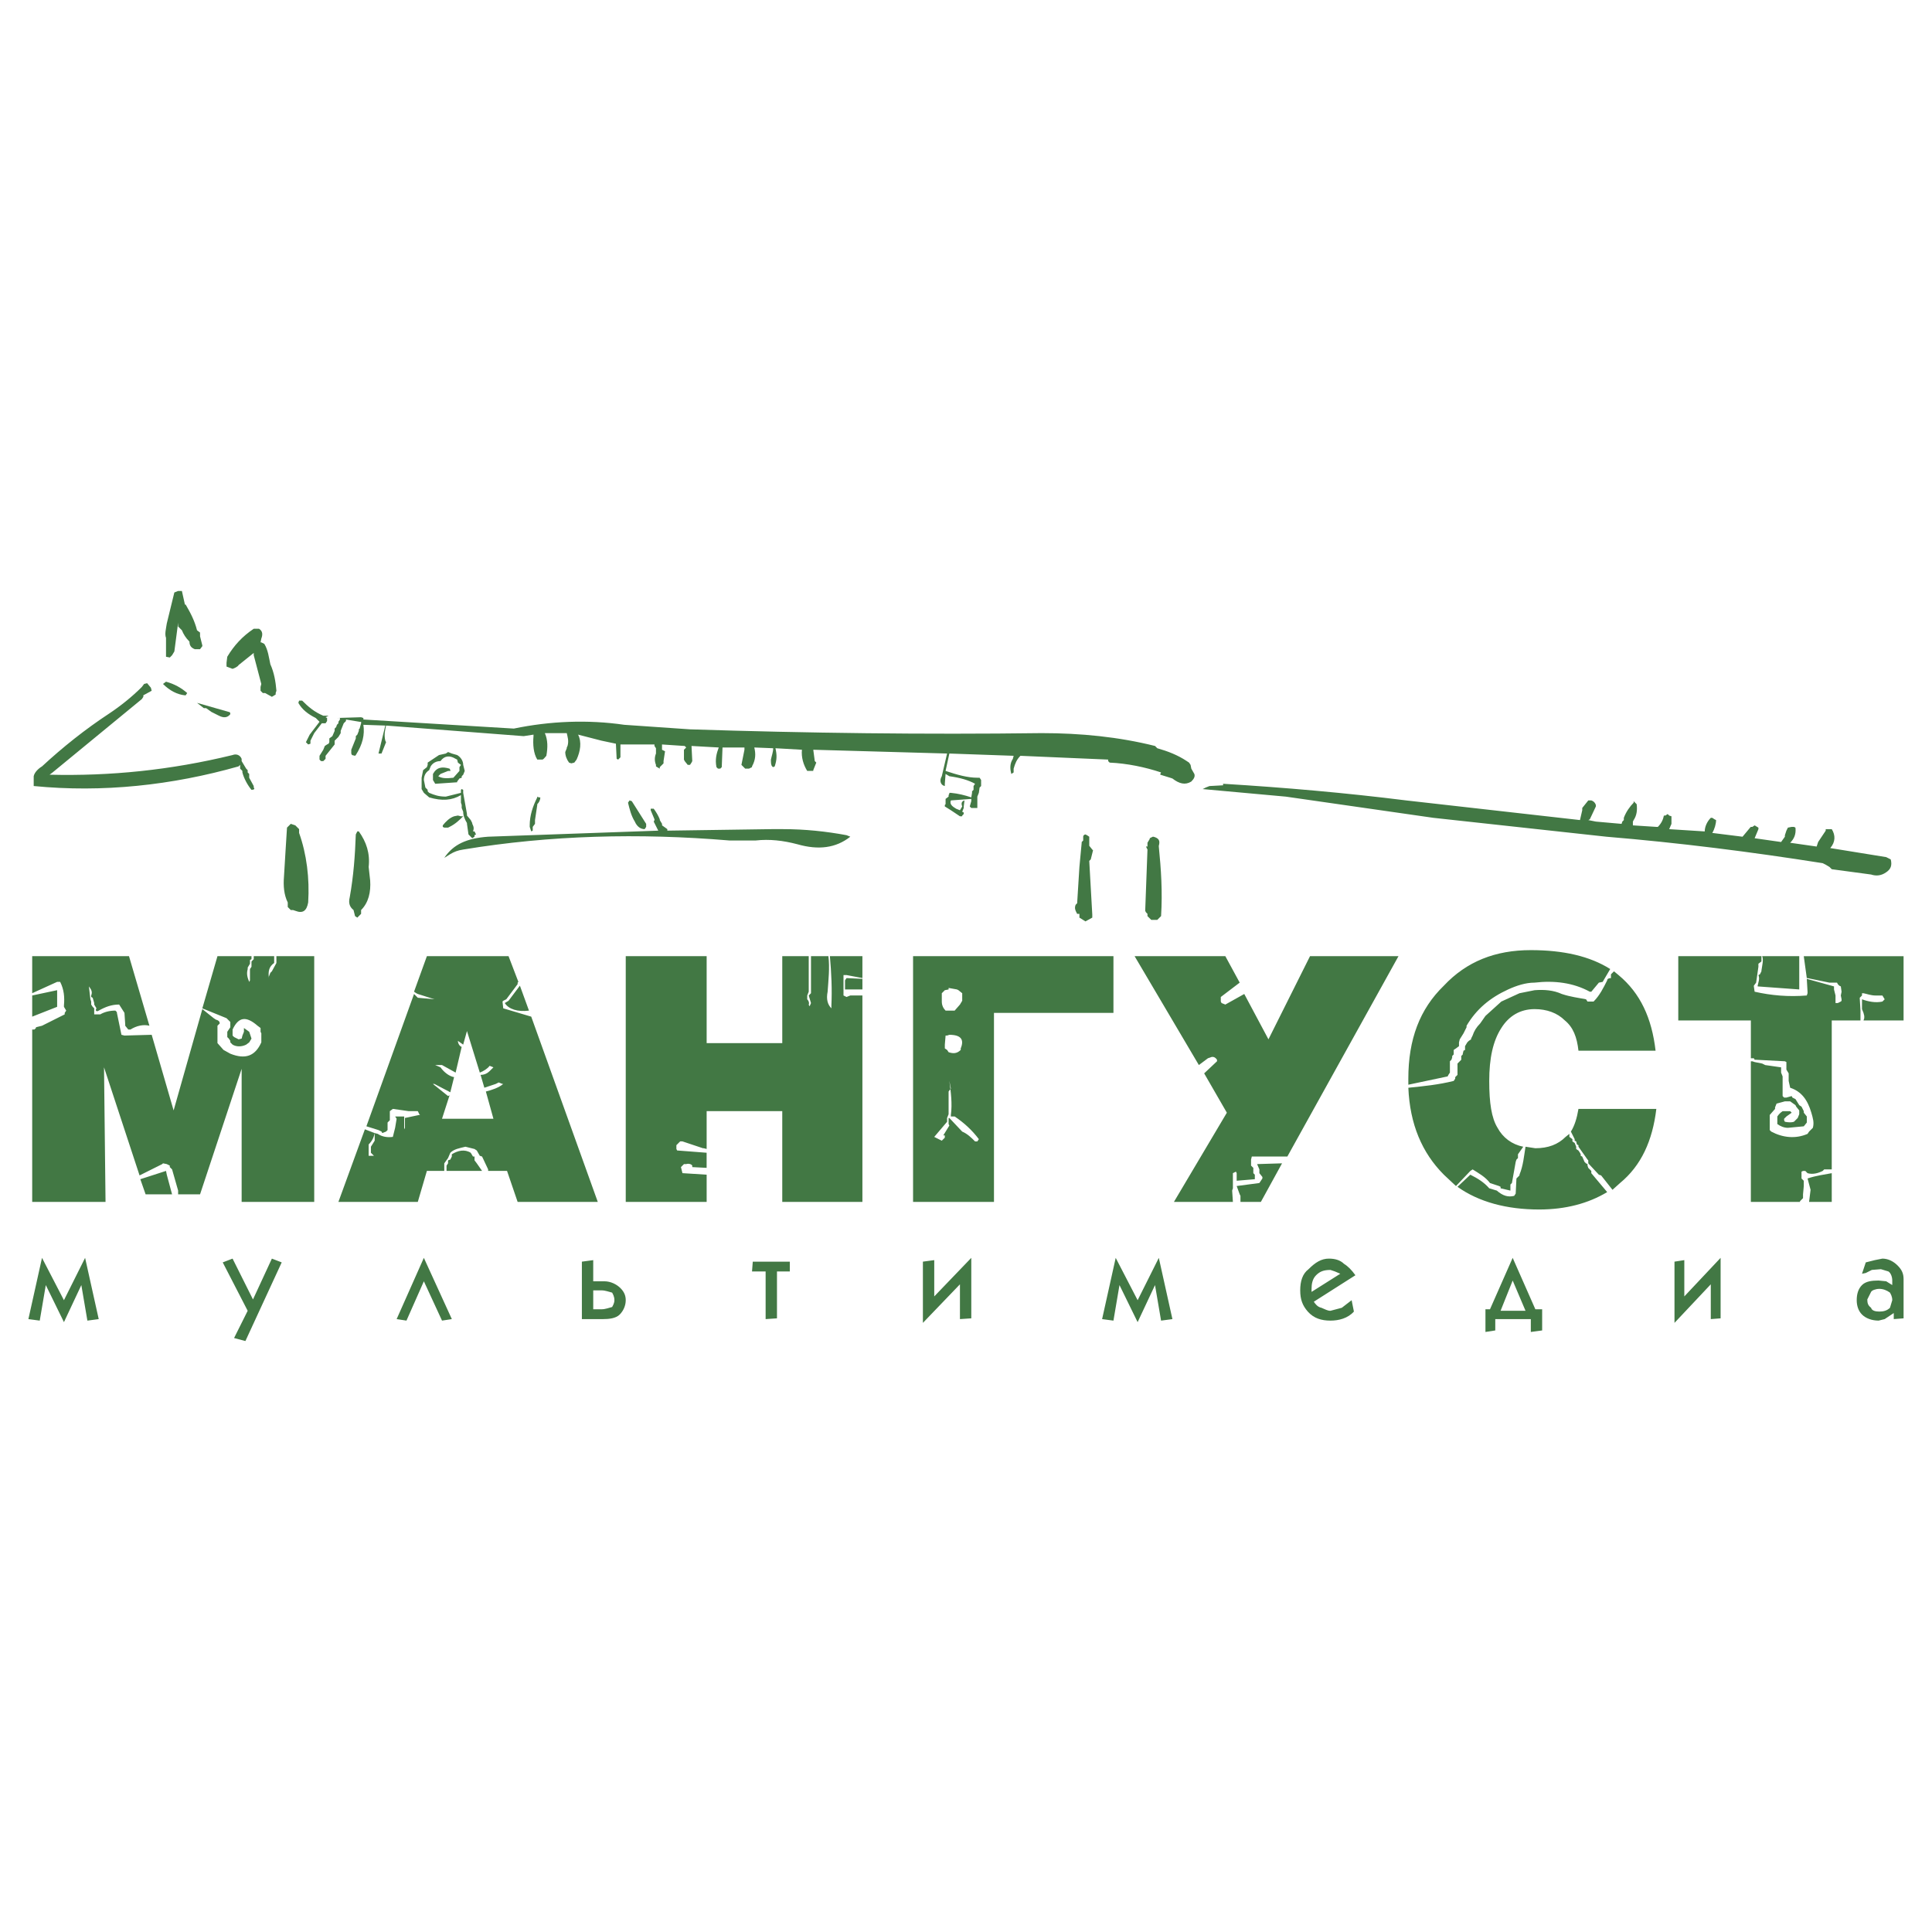 <?xml version="1.0" encoding="utf-8"?>
<!-- Generator: Adobe Illustrator 13.0.0, SVG Export Plug-In . SVG Version: 6.00 Build 14948)  -->
<!DOCTYPE svg PUBLIC "-//W3C//DTD SVG 1.0//EN" "http://www.w3.org/TR/2001/REC-SVG-20010904/DTD/svg10.dtd">
<svg version="1.0" id="Layer_1" xmlns="http://www.w3.org/2000/svg" xmlns:xlink="http://www.w3.org/1999/xlink" x="0px" y="0px"
	 width="192.756px" height="192.756px" viewBox="0 0 192.756 192.756" enable-background="new 0 0 192.756 192.756"
	 xml:space="preserve">
<g>
	<polygon fill-rule="evenodd" clip-rule="evenodd" fill="#FFFFFF" points="0,0 192.756,0 192.756,192.756 0,192.756 0,0 	"/>
	<path fill-rule="evenodd" clip-rule="evenodd" fill="#427844" d="M16.564,68.013c0.83,0.226,1.509,0.604,2.112,1.131l-0.151,0.227
		h-0.075c-0.755-0.076-1.509-0.453-2.188-1.132L16.564,68.013L16.564,68.013z M19.658,70.125l3.168,0.905
		c0.151,0,0.151,0.151,0.151,0.226c-0.302,0.377-0.679,0.377-1.131,0.151l-0.754-0.377l-0.528-0.377h-0.226L19.658,70.125
		L19.658,70.125z"/>
	<path fill-rule="evenodd" clip-rule="evenodd" fill="#427844" d="M122.027,78.197c6.186,0.377,12.221,0.905,18.256,1.66
		l17.351,1.961l0.227-0.981v-0.226l0.604-0.754h0.302c0.226,0.075,0.377,0.226,0.452,0.453v0.151l-0.604,1.282l-0.15,0.076
		l0.754,0.151l2.565,0.227l0.075-0.227l0.15-0.151v-0.226c0.227-0.604,0.604-1.132,0.981-1.509v-0.151l0.302,0.302
		c0.075,0.604,0,1.132-0.302,1.584l-0.076,0.151v0.377l2.339,0.151h0.151c0.377-0.377,0.527-0.754,0.604-1.131h0.15l0.227-0.151
		l0.15,0.151l0.227,0.075v0.755l-0.227,0.528l3.546,0.226c0-0.453,0.227-0.98,0.604-1.357h0.15l0.227,0.15l0.151,0.076
		c0,0.377-0.151,0.905-0.378,1.282l3.019,0.377l0.754-0.905l0.075-0.076h0.151l0.227-0.151l0.377,0.227v0.151l-0.377,0.905
		l2.64,0.377l0.378-0.528v-0.151l0.15-0.453l0.15-0.302l0.378-0.076h0.226l0.151,0.076c0.075,0.679-0.151,1.131-0.528,1.509
		l2.641,0.377l0.15-0.453l0.755-1.131v-0.151h0.604c0.377,0.604,0.377,1.282-0.151,1.886l5.583,0.905l0.452,0.227
		c0.151,0.604,0,0.98-0.452,1.282c-0.528,0.377-1.057,0.377-1.509,0.226l-3.923-0.528l-0.227-0.226l-0.377-0.227l-0.302-0.151
		c-7.167-1.131-14.333-2.037-21.575-2.64l-17.275-1.886l-14.711-2.113l-8.298-0.754l0.302-0.151l0.377-0.151l1.358-0.075V78.197
		L122.027,78.197z M101.131,75.406l-6.413-0.226l-0.377,1.735c1.131,0.377,2.188,0.679,3.168,0.679h0.226l0.151,0.226v0.604
		l-0.151,0.151l-0.076,0.528l-0.15,0.377v1.132h-0.604l-0.151-0.151l0.151-0.528v-0.226l-2.037,0.151
		c-0.151,0.377,0.151,0.604,0.528,0.83l0.377,0.151L96,80.46c-0.15-0.377,0-0.528,0.227-0.604l-0.075,0.604v0.151L96,80.989
		l0.151,0.075v0.151L96,81.366v0.075h-0.226l-0.905-0.604l-0.604-0.377V80.31l0.076-0.076v-0.528l0.302-0.227v-0.151l0.075-0.15
		v-0.076h0.151c0.754,0.076,1.358,0.226,2.037,0.453l0.075-0.453v-0.151l0.151-0.151v-0.377l0.151-0.226
		c-0.679-0.377-1.509-0.604-2.565-0.754l-0.377-0.227l-0.076,0.981v0.226c-0.377-0.075-0.528-0.452-0.377-0.83l0.075-0.151
		l0.528-2.263L81.14,74.802l0.151,1.132l0.15,0.151l-0.301,0.754v0.076h-0.604c-0.377-0.604-0.604-1.358-0.528-2.113l-2.64-0.15
		c0.151,0.679,0.151,1.131-0.076,1.811l-0.151,0.075c-0.151-0.075-0.226-0.226-0.226-0.604v-0.151
		c0.075-0.377,0.226-0.754,0.226-1.131l-1.886-0.076c0.151,0.604,0.151,1.207-0.227,1.886v0.075l-0.301,0.151H74.35l-0.377-0.377
		l0.301-1.509v-0.226h-2.188l-0.076,1.961l-0.15,0.151h-0.227l-0.151-0.151c-0.151-0.754,0-1.358,0.227-1.961l-2.716-0.151
		l0.075,1.509l-0.075,0.151l-0.151,0.227h-0.227l-0.302-0.377l-0.075-0.151v-0.981l0.226-0.226l-0.151-0.151l-2.263-0.151v0.528
		l0.302,0.151l-0.151,0.981v0.226l-0.377,0.377v0.151l-0.377-0.226v-0.151c-0.151-0.377-0.151-0.755,0-1.132v-0.528l-0.151-0.227
		v-0.151h-3.395v1.282l-0.226,0.227l-0.151-0.075l-0.075-1.509l-1.433-0.302l-2.339-0.604c0.377,0.754,0.226,1.659-0.151,2.489
		l-0.227,0.302L57,76.16l-0.227-0.075c-0.226-0.302-0.377-0.679-0.377-1.056l0.151-0.377v-0.076l0.075-0.151
		c0.151-0.528,0-0.905-0.075-1.282h-2.188c0.302,0.679,0.302,1.433,0.151,2.263c-0.151,0.151-0.226,0.302-0.377,0.377h-0.528
		c-0.377-0.604-0.453-1.509-0.377-2.338v-0.151l-0.98,0.151l-13.73-1.056c-0.076,0.377-0.227,0.905-0.076,1.509l0.076,0.151
		l-0.453,1.131h-0.302l0.679-2.791l-2.188-0.076c0.151,0.981-0.076,1.961-0.754,3.018l-0.076,0.075l-0.302-0.075l-0.075-0.151
		v-0.377l0.453-1.131v-0.226l0.151-0.151l0.151-0.377v-0.151l0.076-0.076l0.15-0.528v-0.151h-0.15l-1.358-0.226v0.151l-0.226,0.226
		l-0.302,0.754v0.227l-0.227,0.377l-0.377,0.377v0.377l-0.905,1.131v0.302l-0.227,0.226h-0.226l-0.151-0.151v-0.377l0.377-0.604
		l0.151-0.377l0.226-0.151l0.151-0.075l0.075-0.151v-0.377l0.302-0.226l0.227-0.528V72.69l0.151-0.15l0.076-0.227l0.15-0.151v-0.151
		l0.151-0.226v-0.151h-0.377l2.489-0.076l0.227,0.076v0.151l15.012,0.905c3.621-0.754,7.393-0.905,11.014-0.377l6.563,0.453
		c11.693,0.377,23.386,0.528,35.079,0.377c3.923,0,7.694,0.377,11.315,1.282l0.227,0.227c1.056,0.301,2.037,0.679,2.942,1.282
		l0.226,0.151l0.151,0.227l0.075,0.377l0.302,0.528c0.075,0.227,0,0.453-0.302,0.755c-0.604,0.377-1.207,0.226-1.886-0.302
		l-0.227-0.076l-0.98-0.302v-0.076l0.075-0.15c-1.584-0.528-3.395-0.906-5.13-0.981l-0.15-0.151v-0.151l-8.751-0.377
		c-0.377,0.377-0.528,0.754-0.679,1.283v0.377l-0.227,0.15c-0.151-0.528-0.151-1.056,0.15-1.508L101.131,75.406L101.131,75.406z
		 M114.483,84.082l0.226-0.377v-0.075l0.303-0.151h0.075c0.528,0.151,0.679,0.377,0.528,0.905v0.075
		c0.226,2.263,0.377,4.526,0.226,6.94l-0.377,0.377h-0.604l-0.377-0.377v-0.227l-0.151-0.15l-0.075-0.151l0.227-6.111l-0.151-0.302
		h0.151V84.082L114.483,84.082z M108.675,84.082v0.302l0.302,0.377l0.075,0.076l-0.227,0.905l-0.15,0.151l0.302,5.356v0.302
		l-0.68,0.377l-0.604-0.377v-0.377h-0.226c-0.151-0.301-0.302-0.528-0.151-0.905l0.151-0.151l0.226-3.621l0.227-2.414v-0.076
		l0.151-0.151v-0.377c0-0.151,0.15-0.226,0.226-0.226l0.151,0.075l0.227,0.151V84.082L108.675,84.082z M121.801,99.924l0.075,0.15
		l0.377,0.15l1.887-1.055l2.414,4.525l4.148-8.298h8.826l-11.089,19.992h-3.546l-0.075,0.301v0.604l0.227,0.227v0.527l0.15,0.152
		v0.451l-1.811,0.152v-0.756l-0.075-0.15l-0.302,0.15v1.51l-0.075,0.227l0.075,1.131h-5.884l5.28-8.9l-2.263-3.924l1.282-1.207
		v-0.15c-0.151-0.227-0.378-0.377-0.679-0.227l-0.227,0.076l-0.905,0.678l-6.412-10.863h9.052l1.434,2.64l-1.886,1.434V99.924
		L121.801,99.924z M111.089,101.055h-11.92v18.859h-8.072V95.397h19.992V101.055L111.089,101.055z M144.885,105.506v-0.15
		l0.15-0.152v-0.451l0.227-0.152l0.302-0.225v-0.379l0.075-0.301l0.378-0.604l0.302-0.604v-0.15c0.98-1.66,2.338-2.791,4.148-3.621
		c0.83-0.377,1.735-0.68,2.641-0.68c1.961-0.227,3.848,0,5.507,0.906h0.151l0.754-0.906l0.378-0.074l0.754-1.283
		c-2.037-1.283-4.677-1.886-7.921-1.886c-3.546,0-6.412,1.132-8.676,3.546c-2.414,2.338-3.545,5.355-3.545,9.277v0.604l3.922-0.828
		l0.076-0.152l0.15-0.227v-1.131l0.151-0.15L144.885,105.506L144.885,105.506z M156.125,101.809c0.83,0.68,1.207,1.66,1.358,3.018
		h7.694c-0.377-3.242-1.509-5.732-3.696-7.543l-0.453-0.377l-0.302,0.301v0.377c-0.226,0-0.377,0.076-0.377,0.227
		c-0.377,0.756-0.755,1.51-1.358,2.113h-0.603l-0.151-0.227c-0.754-0.15-1.509-0.227-2.414-0.527
		c-0.83-0.379-1.735-0.453-2.716-0.379l-1.509,0.303l-1.811,0.83l-1.584,1.434l-0.528,0.754c-0.377,0.377-0.604,0.754-0.754,1.207
		l-0.151,0.301v0.076l-0.226,0.15l-0.151,0.15l-0.227,0.379v0.377l-0.15,0.074l-0.075,0.303v0.074l-0.151,0.152v0.377l-0.151,0.15
		l-0.226,0.227v1.131l-0.227,0.227v0.15l-0.151,0.227c-1.508,0.377-3.018,0.529-4.525,0.68c0.15,3.621,1.357,6.488,3.545,8.676
		l1.207,1.131l1.434-1.508l0.227-0.152c0.604,0.377,1.282,0.756,1.734,1.359l0.905,0.301l0.151,0.076v0.15l0.98,0.227v-0.604
		l0.151-0.15l0.377-2.113l0.075-0.227l0.151-0.15v-0.377l0.527-0.754c-1.131-0.227-2.036-0.906-2.564-1.887
		c-0.604-0.98-0.83-2.49-0.83-4.678c0-2.262,0.377-3.998,1.207-5.279c0.755-1.207,1.886-1.887,3.319-1.887
		C154.314,100.678,155.371,101.055,156.125,101.809L156.125,101.809z M167.44,95.397h8.299v0.528l-0.302,0.227v0.301l-0.227,1.584
		l-0.227,0.303v0.074l0.076,0.529c1.659,0.377,3.395,0.527,5.205,0.377l0.075-0.227v-0.15l-0.075-1.283l2.715,0.754v0.303
		l0.151,0.604v0.754h0.227l0.302-0.15l0.075-0.076v-0.15l-0.075-0.377l0.075-0.377l-0.075-0.529l-0.151-0.074l-0.15-0.152
		l-0.075-0.15h-0.755l-2.188-0.453h-0.075l-0.302-2.187h9.957v6.412h-3.998l0.075-0.225v-0.227l-0.075-0.303l-0.15-0.377v-0.98
		c0.604,0.227,1.357,0.377,2.036,0.227l0.227-0.227l-0.227-0.377h-0.679c-0.452,0-0.829-0.15-1.207-0.227h-0.15v0.227l-0.227,0.227
		l0.075,1.281v0.98h-2.866v14.861H182l-0.15,0.152c-0.453,0.225-0.98,0.377-1.509,0.225l-0.227-0.225h-0.227l-0.15,0.074v0.68
		l0.227,0.227v0.527l-0.076,0.83v0.377l-0.302,0.303v0.074h-4.903v-14.031h0.151l0.227,0.076l0.754,0.15l0.302,0.15l1.584,0.227
		v0.527l0.151,0.379v1.961l0.15,0.15h0.227l0.528-0.15l0.075,0.15l0.302,0.15l0.377,0.604l0.227,0.152l0.227,0.451v0.152
		l0.302,0.377v0.604l-0.302,0.377l-1.585,0.15c-0.377,0-0.754-0.15-1.056-0.377v-0.754c0.151-0.227,0.302-0.377,0.528-0.529h0.754
		l0.151,0.152l-0.528,0.377l-0.227,0.227v0.15l0.076,0.15c0.377,0.076,0.679,0.076,0.904,0l0.378-0.377l0.15-0.377v-0.377
		l-0.302-0.377l-0.075-0.152l-0.528-0.377h-0.527l-0.83,0.227l-0.151,0.377v0.15l-0.528,0.604v1.51l0.151,0.15
		c1.132,0.604,2.414,0.754,3.621,0.227l0.15-0.227l0.378-0.377c0.15-0.527,0-0.98-0.151-1.508c-0.377-1.283-0.98-2.113-2.112-2.49
		l-0.15-0.68v-0.754l-0.227-0.377v-0.754l-0.15-0.076l-2.867-0.15h-0.15l-0.076-0.15h-0.302v0.15v-3.924h-7.242V95.397
		L167.44,95.397z M175.814,95.397c0.15,0.377,0,0.905-0.075,1.434v0.075l-0.151,0.301l-0.15,0.076c0.15,0.377,0,0.68-0.076,1.057
		v0.074l4.149,0.303v-3.32H175.814L175.814,95.397z M182.755,119.914h-2.264l0.151-1.207l-0.302-1.131
		c0.905-0.303,1.659-0.377,2.414-0.529V119.914L182.755,119.914z M170.685,131.607v-3.471l-3.621,3.848v-6.109l0.98-0.152v3.621
		l3.621-3.848v6.035L170.685,131.607L170.685,131.607z M186.149,127.006l-0.377,0.076l0.377-1.133l0.905-0.227l0.754-0.15
		c0.604,0,1.132,0.303,1.509,0.68c0.378,0.377,0.604,0.754,0.604,1.357v3.922l-0.98,0.076v-0.604l-0.905,0.604l-0.604,0.15
		c-0.679,0-1.282-0.227-1.659-0.604c-0.378-0.377-0.528-0.904-0.528-1.434c0-0.604,0.15-1.131,0.528-1.508
		c0.377-0.377,0.98-0.453,1.659-0.453l0.755,0.076l0.604,0.377v-0.453c0-0.377-0.151-0.754-0.378-0.904l-0.754-0.227l-0.905,0.074
		L186.149,127.006L186.149,127.006z M186.678,130.477c0.075,0.301,0.452,0.377,0.83,0.377c0.377,0,0.754-0.076,1.056-0.377
		l0.227-0.756c0-0.377-0.151-0.604-0.227-0.754c-0.302-0.227-0.679-0.377-1.056-0.377c-0.378,0-0.755,0.15-0.83,0.303l-0.377,0.754
		C186.301,130.023,186.376,130.25,186.678,130.477L186.678,130.477z M157.483,110.635h7.77c-0.377,3.17-1.509,5.658-3.621,7.395
		l-0.754,0.678l-1.132-1.434l-0.227-0.074l-1.056-1.133v-0.301l-0.075-0.076l-0.905-1.281v-0.152l-0.151-0.074l-0.075-0.303
		l-0.151-0.074v-0.152l-0.377-0.754C157.105,112.295,157.332,111.541,157.483,110.635L157.483,110.635z M156.88,113.805v-0.152
		l-0.302-0.225v-0.303l-0.378,0.303c-0.754,0.754-1.735,1.131-3.018,1.131l-0.98-0.15c-0.15,0.904-0.227,1.885-0.604,2.791v0.074
		l-0.302,0.303l-0.075,1.508l-0.151,0.227c-0.604,0.15-1.131,0-1.734-0.527l-0.755-0.227c-0.528-0.604-1.132-0.98-1.886-1.357
		l-1.282,1.207c2.112,1.508,4.903,2.264,8.147,2.264c2.64,0,4.903-0.604,6.789-1.736l-1.584-1.887v-0.225l-0.302-0.303l-0.075-0.227
		v-0.15l-0.151-0.076l-0.15-0.15l-0.227-0.527l-0.151-0.076v-0.15l-0.075-0.15l-0.15-0.227l-0.227-0.15v-0.227l-0.151-0.377
		l-0.226-0.152V113.805L156.88,113.805z M153.861,130.627v2.111l-1.131,0.152v-1.283h-3.546v1.131l-0.98,0.152v-2.264h0.452
		l2.264-5.131l2.263,5.131H153.861L153.861,130.627z M150.92,127.76l-1.207,3.018h2.489L150.92,127.76L150.92,127.76z
		 M125.648,116.67v0.377l0.302,0.379v0.15l-0.302,0.453l-2.264,0.301l0.302,0.83l0.075,0.15v0.604h2.037l2.112-3.848l-2.489,0.076
		L125.648,116.67L125.648,116.67z M130.854,128.59v0.303l2.866-1.811l-0.528-0.227l-0.452-0.152c-0.679,0-1.057,0.152-1.434,0.529
		S130.854,128.137,130.854,128.59L130.854,128.59z M130.552,126.629c0.679-0.68,1.282-1.057,2.036-1.057
		c0.604,0,1.132,0.15,1.51,0.527c0.377,0.227,0.754,0.604,1.131,1.133l-4.149,2.641c0.151,0.227,0.378,0.527,0.755,0.604
		c0.377,0.15,0.604,0.301,0.905,0.301l1.132-0.301l0.98-0.756l0.227,1.133c-0.604,0.678-1.509,0.904-2.339,0.904
		c-0.905,0-1.66-0.227-2.264-0.904c-0.527-0.604-0.754-1.207-0.754-2.113C129.722,127.836,129.948,127.082,130.552,126.629
		L130.552,126.629z M111.089,131.758l-1.132-0.15l1.357-6.111l2.188,4.225l2.113-4.225l1.357,6.111l-1.132,0.15l-0.604-3.545
		l-1.735,3.697l-1.81-3.697L111.089,131.758L111.089,131.758z M4.947,77.292c6.035,0.151,12.07-0.453,18.256-1.961
		c0.377-0.151,0.754,0,0.905,0.377v0.377v-0.151l0.453,0.754l0.15,0.151v0.227l0.151,0.15v0.377l0.452,0.83v0.151
		c0.151,0.151,0,0.226-0.226,0.226c-0.377-0.453-0.754-1.131-0.905-1.735v-0.151l-0.226-0.227v-0.377l-0.151,0.151
		c-6.639,1.886-13.579,2.64-20.444,1.961v-0.98c0.075-0.377,0.453-0.754,0.83-0.98c2.037-1.886,4.3-3.697,6.714-5.281
		c1.131-0.754,2.263-1.66,3.244-2.641l0.227-0.302l0.301-0.075l0.377,0.453l0.076,0.302l-0.83,0.453v0.151l-0.151,0.226
		l-8.902,7.318L4.947,77.292L4.947,77.292z M6.003,97.963c0.377,0.754,0.453,1.508,0.377,2.338v0.15l0.226,0.377l-0.151,0.227v0.15
		l-2.263,1.133l-0.604,0.15v0.076l-0.151,0.15H3.212v17.199h7.317l-0.151-13.428l3.546,10.787l2.263-1.131l0.075-0.076l0.377,0.076
		l0.301,0.15v0.15l0.227,0.227l0.604,2.113v0.377h2.188l4.149-12.523v13.277h7.242V95.397h-3.772v0.679l-0.452,0.83l-0.151,0.151
		l-0.15,0.377v0.15c-0.076-0.678,0-1.131,0.528-1.508v-0.679h-2.037v0.302l-0.226,0.227v0.528l-0.151,0.227v1.131l-0.075,0.152
		c-0.151-0.379-0.302-0.756-0.151-1.283v-0.151l0.227-0.377v-0.377l0.151-0.076v-0.302h-3.395l-1.509,5.205l2.414,0.982l0.377,0.377
		v0.527l-0.302,0.453v0.527l0.151,0.15l0.151,0.227v0.15l0.227,0.227c0.377,0.227,0.905,0.227,1.358,0l0.302-0.227l0.226-0.377
		l-0.226-0.678l-0.528-0.377v0.377l-0.151,0.377l-0.075,0.301l-0.302,0.076l-0.453-0.227l-0.151-0.15v-0.604
		c0.604-1.283,1.358-1.357,2.489-0.377l0.302,0.227v0.377l0.076,0.15v0.904c-0.604,1.359-1.584,1.736-3.093,1.133l-0.679-0.377
		l-0.604-0.68v-1.734l0.227-0.227c0-0.15-0.076-0.303-0.377-0.377l-0.226-0.15l-1.132-0.906l-2.867,10.109l-2.188-7.545
		l-2.716,0.076l-0.301-0.076l-0.453-2.188v-0.074l-0.151-0.152c-0.604,0-1.132,0.152-1.509,0.377H9.398v-0.604l-0.151-0.15
		l-0.151-0.227v-0.301l-0.076-0.227L8.87,98.414c0.227,0.303,0.377,0.529,0.227,0.906v0.15l0.151,0.076l0.151,0.527v0.15
		l0.226,0.377c-0.151,0.227,0,0.379,0.227,0.227c0.679-0.377,1.282-0.604,2.037-0.604l0.528,0.83l0.076,1.133v0.15l0.302,0.377
		h0.226c0.604-0.377,1.283-0.527,1.886-0.377l-2.037-6.941H3.212v3.697l2.489-1.131H6.003L6.003,97.963z M5.701,98.791L3.212,99.32
		v2.111l2.489-0.98V98.791L5.701,98.791z M30.144,69.899c0.604,0.604,1.207,1.132,2.112,1.509h0.528l-0.302,0.151l0.151,0.076v0.302
		l-0.151,0.226h-0.377l-0.754,0.981l-0.377,0.754v0.302l-0.226,0.075l-0.227-0.226l0.377-0.754l0.981-1.283l-0.377-0.377
		c-0.754-0.377-1.357-0.83-1.735-1.509l0.075-0.227H30.144L30.144,69.899z M45.608,75.783l-0.15-0.075
		c-0.604-0.377-1.132-0.302-1.509,0.226c-0.377,0-0.754,0.151-0.98,0.528l-0.151,0.377c-0.377,0.227-0.528,0.604-0.528,0.98
		l0.151,0.755l0.226,0.226v0.151l0.151,0.151c0.528,0.226,0.981,0.377,1.66,0.377l1.509-0.377v-0.302l0.075-0.075l0.151,0.075v0.302
		h0.151h-0.151l0.377,2.112v0.151l0.377,0.453l0.151,0.302v0.076c0.075,0.15,0.226,0.377,0.075,0.754h0.151l0.151,0.302
		l-0.151,0.075v0.151l-0.226,0.151l-0.377-0.377l-0.151-1.056V82.12c-0.227-0.377-0.377-0.754-0.377-1.131l-0.151-0.377V80.31
		l-0.075-0.227v-0.754c-0.905,0.528-1.886,0.604-3.168,0.227l-0.528-0.453l-0.226-0.377v-1.132l0.151-0.754l0.377-0.302l0.075-0.226
		v-0.227l1.132-0.754l0.679-0.151l0.227-0.151l0.377,0.151l0.528,0.151c0.377,0.226,0.604,0.604,0.604,0.981l0.151,0.604
		l-0.151,0.377l-0.151,0.151v0.151l-0.226,0.076l-0.227,0.302v0.075l-2.188,0.151l-0.226-0.377v-0.604
		c0.377-0.679,0.905-0.754,1.66-0.528l0.075,0.151v0.076h-0.226l-0.755,0.301l-0.226,0.227c0.377,0.227,0.83,0.227,1.509,0.151
		l0.604-0.679v-0.377l0.151-0.226l-0.302-0.227L45.608,75.783L45.608,75.783z M45.985,81.441h0.226
		c-0.377,0.377-0.754,0.755-1.357,1.056l-0.151,0.076h-0.377l-0.151-0.076v-0.151c0.302-0.377,0.679-0.754,1.132-0.905l0.377-0.075
		L45.985,81.441L45.985,81.441z M19.959,63.336v0.151l0.227,0.905v0.075l-0.227,0.302h-0.528c-0.377-0.15-0.528-0.377-0.528-0.754
		c-0.377-0.377-0.604-0.755-0.754-1.132l-0.377-0.377v-0.377l-0.377,2.867l-0.227,0.377l-0.227,0.227l-0.377-0.076v-1.886
		c-0.151-0.377,0-0.905,0.076-1.433l0.754-3.093l0.377-0.151h0.377l0.302,1.358h0.075c0.528,0.905,0.905,1.66,1.132,2.565
		l0.301,0.226V63.336L19.959,63.336z M22.6,66.127l0.075-0.604c0.679-1.131,1.509-2.037,2.64-2.791h0.528
		c0.377,0.227,0.377,0.604,0.227,0.98l-0.076,0.377h0.076l0.301,0.151c0.377,0.604,0.453,1.358,0.604,2.037
		c0.377,0.83,0.528,1.735,0.604,2.64l-0.075,0.226v0.151l-0.377,0.227l-0.679-0.377h-0.226l-0.227-0.226v-0.377l0.076-0.302
		l-0.755-2.867v-0.226l-1.508,1.207c-0.076,0.151-0.377,0.302-0.604,0.377L22.6,66.504V66.127L22.6,66.127z M29.464,82.346
		l0.377,0.377v0.377c0.754,2.112,1.056,4.526,0.906,6.94c-0.151,0.83-0.528,1.131-1.283,0.83l-0.227-0.076h-0.226l-0.302-0.302
		v-0.453c-0.377-0.754-0.453-1.66-0.377-2.565l0.151-2.489l0.151-2.414l0.377-0.377L29.464,82.346L29.464,82.346z M44.326,85.59
		c0.905-1.358,2.263-1.961,4.375-2.112l16.974-0.604l-0.377-0.754l-0.075-0.151l0.075-0.151v-0.076l-0.377-0.905v-0.151h0.302
		c0.226,0.302,0.453,0.679,0.604,1.056v0.076l0.226,0.377v0.15l0.528,0.377v0.151l10.41-0.151h1.132c2.188,0,4.3,0.226,6.337,0.604
		l0.377,0.151c-1.433,1.131-3.168,1.358-5.281,0.754c-1.433-0.377-2.791-0.528-4.149-0.377h-2.64
		c-9.053-0.754-17.879-0.528-26.555,0.905c-0.528,0.076-0.905,0.227-1.282,0.453L44.326,85.59L44.326,85.59z M42.591,95.397
		l-1.283,3.546l0.226,0.15l0.151,0.076l1.66,0.527l-1.66-0.15l-0.377-0.377l-4.752,13.201l1.207,0.377l0.302,0.15l0.075,0.15
		l0.377-0.15l0.151-0.15v-0.754l0.226-0.227v-0.906l0.302-0.227l1.584,0.227h0.905l0.151,0.303l0.075,0.074h-0.075l-1.434,0.303
		v1.131l-0.075-0.15v-1.131h-0.905l0.151,0.227l-0.151,0.904l-0.227,0.906c-0.528,0.074-1.056,0-1.509-0.303l-0.302-0.076v0.756
		l-0.377,0.604v0.604l0.302,0.301h-0.528v-1.131c0.377-0.377,0.528-0.754,0.604-1.133l-0.98-0.377l-2.641,7.242h7.921l0.906-3.092
		h1.735v-0.756l0.377-0.527l0.226-0.527c0.377-0.377,0.905-0.453,1.509-0.604l0.905,0.227l0.227,0.15l0.301,0.527l0.227,0.076
		l0.604,1.281v0.152h1.886l1.056,3.092h7.997l-6.639-18.482l-2.791-0.83l-0.076-0.678l0.076-0.076l0.302-0.15l1.131-1.51v-0.15
		l0.076-0.074l-0.981-2.566H42.591L42.591,95.397z M35.801,82.95c0.754,1.056,1.131,2.188,0.98,3.546l0.151,1.357
		c0.075,1.132-0.151,2.188-0.905,2.942v0.377L35.65,91.55l-0.227-0.151l-0.151-0.604c-0.377-0.302-0.528-0.679-0.377-1.283
		c0.377-2.112,0.528-4.149,0.604-6.261l0.151-0.302H35.801L35.801,82.95z M50.361,100.074c0.377,0.604,1.282,0.906,2.414,0.754
		L51.87,98.34l-1.132,1.508L50.361,100.074L50.361,100.074z M45.684,103.846l0.528,0.377l0.377-1.357l1.282,4.148
		c0.377-0.15,0.754-0.377,0.981-0.678l0.377,0.15l-0.377,0.377c-0.227,0.227-0.528,0.377-0.905,0.377l0.377,1.283l1.131-0.377
		l0.302-0.15l0.377,0.15h0.076c-0.453,0.377-1.132,0.604-1.735,0.754l0.754,2.717H44.1l0.754-2.34l-0.151,0.076l-1.509-1.207h0.15
		l1.584,0.83l0.377-1.51c-0.453-0.074-0.981-0.453-1.358-0.98l-0.528-0.227H44.1l1.358,0.754l0.603-2.564
		C45.834,104.375,45.684,104.072,45.684,103.846L45.684,103.846z M53.604,80.31l-0.227,1.509v0.377l-0.226,0.301v0.377l-0.151,0.075
		l-0.15-0.453v-0.151c0-0.98,0.301-1.886,0.754-2.791v-0.076l0.151,0.076h0.151c0,0.302-0.151,0.528-0.302,0.679V80.31L53.604,80.31
		z M63.034,79.932l1.434,2.264v0.301l-0.151,0.227c-0.377,0-0.754-0.227-0.981-0.754c-0.377-0.604-0.528-1.283-0.679-1.886
		l0.151-0.226L63.034,79.932L63.034,79.932z M70.503,104.072h7.544v-8.675h2.64v3.546l-0.151,0.377v0.377
		c0.151,0.15,0.226,0.377,0.151,0.527c0.075,0.227,0.075,0.227,0.226-0.15l-0.226-0.754l0.226-0.227v-3.697h1.735
		c0.151,1.132,0,2.414-0.076,3.546c-0.151,0.754,0,1.281,0.377,1.658v-0.301c0.075-1.584,0-3.244-0.151-4.904h3.244v2.187
		l-1.584-0.301h-0.302v2.037l0.302,0.15l0.377-0.15h1.207v20.594h-7.996v-9.053h-7.544v3.773l-0.302-0.076h-0.076l-2.037-0.68
		h-0.227l-0.377,0.377v0.379l0.075,0.15l2.942,0.227v1.508l-1.434-0.076v-0.15c-0.075-0.15-0.377-0.227-0.604-0.15H68.24
		l-0.302,0.301l0.151,0.604l2.414,0.152v2.715h-8.072V95.397h8.072V104.072L70.503,104.072z M84.459,97.584l-0.151,0.227v0.906
		h1.735V97.66L84.459,97.584L84.459,97.584z M95.473,98.717l0.151,0.074L96,99.094v0.754l-0.226,0.377l-0.528,0.604h-0.905
		c-0.227-0.227-0.377-0.527-0.377-0.904v-0.83l0.302-0.303l0.377-0.074v-0.15L95.473,98.717L95.473,98.717z M94.266,104.6v-0.377
		l0.076-0.904h0.151l0.226-0.076c1.132,0,1.509,0.453,1.132,1.357v0.152c-0.377,0.377-0.754,0.377-1.207,0.227l-0.151-0.227
		L94.266,104.6L94.266,104.6z M94.718,107.844c0.151,1.133,0.302,2.264,0.151,3.395v0.152h0.377
		c0.905,0.604,1.735,1.357,2.414,2.262l-0.15,0.227h-0.227c-0.377-0.377-0.754-0.754-1.283-0.98l-1.282-1.357h-0.075v0.604
		l0.075,0.15l-0.604,0.98h0.151v0.227l-0.302,0.303l-0.754-0.377l1.282-1.51v-0.377l0.151-0.377V108.9l0.226-0.301L94.718,107.844
		L94.718,107.844z M78.801,126.855h-1.282v4.676l-1.132,0.076v-4.752h-1.358l0.076-0.98h3.696V126.855L78.801,126.855z
		 M96.906,125.496v6.035l-1.132,0.076v-3.471l-3.696,3.848v-6.109l1.132-0.152v3.621L96.906,125.496L96.906,125.496z
		 M60.318,127.836c0.604,0,1.207,0.301,1.584,0.678c0.377,0.379,0.528,0.756,0.528,1.207c0,0.529-0.226,1.057-0.604,1.434
		c-0.377,0.377-1.056,0.453-1.66,0.453h-2.112v-5.732l1.132-0.152v2.113H60.318L60.318,127.836z M60.017,128.74h-0.83v1.887h0.83
		c0.377,0,0.754-0.15,1.056-0.227c0.075-0.15,0.226-0.377,0.226-0.68c0-0.377-0.151-0.604-0.226-0.754
		C60.771,128.893,60.394,128.74,60.017,128.74L60.017,128.74z M47.343,115.766v-0.377h-0.151l-0.227-0.377
		c-0.604-0.377-1.282-0.227-1.886,0.15v0.227l-0.151,0.301l-0.226,0.076v0.301l-0.151,0.227v0.529h3.546l-0.528-0.756
		L47.343,115.766L47.343,115.766z M39.573,131.607l2.715-6.111l2.792,6.111l-0.98,0.15l-1.811-3.922l-1.735,3.922L39.573,131.607
		L39.573,131.607z M16.564,116.822L14,117.65l0.528,1.51h2.64l-0.528-1.961L16.564,116.822L16.564,116.822z M8.719,131.758
		l-0.604-3.545L6.38,131.91l-1.811-3.697l-0.604,3.545l-1.132-0.15l1.358-6.111l2.188,4.225l2.112-4.225l1.358,6.111L8.719,131.758
		L8.719,131.758z M28.106,125.949l-3.621,7.846l-1.131-0.301l1.357-2.717l-2.489-4.828l0.981-0.377l2.037,4.074l1.886-4.074
		L28.106,125.949L28.106,125.949z"/>
</g>
</svg>
